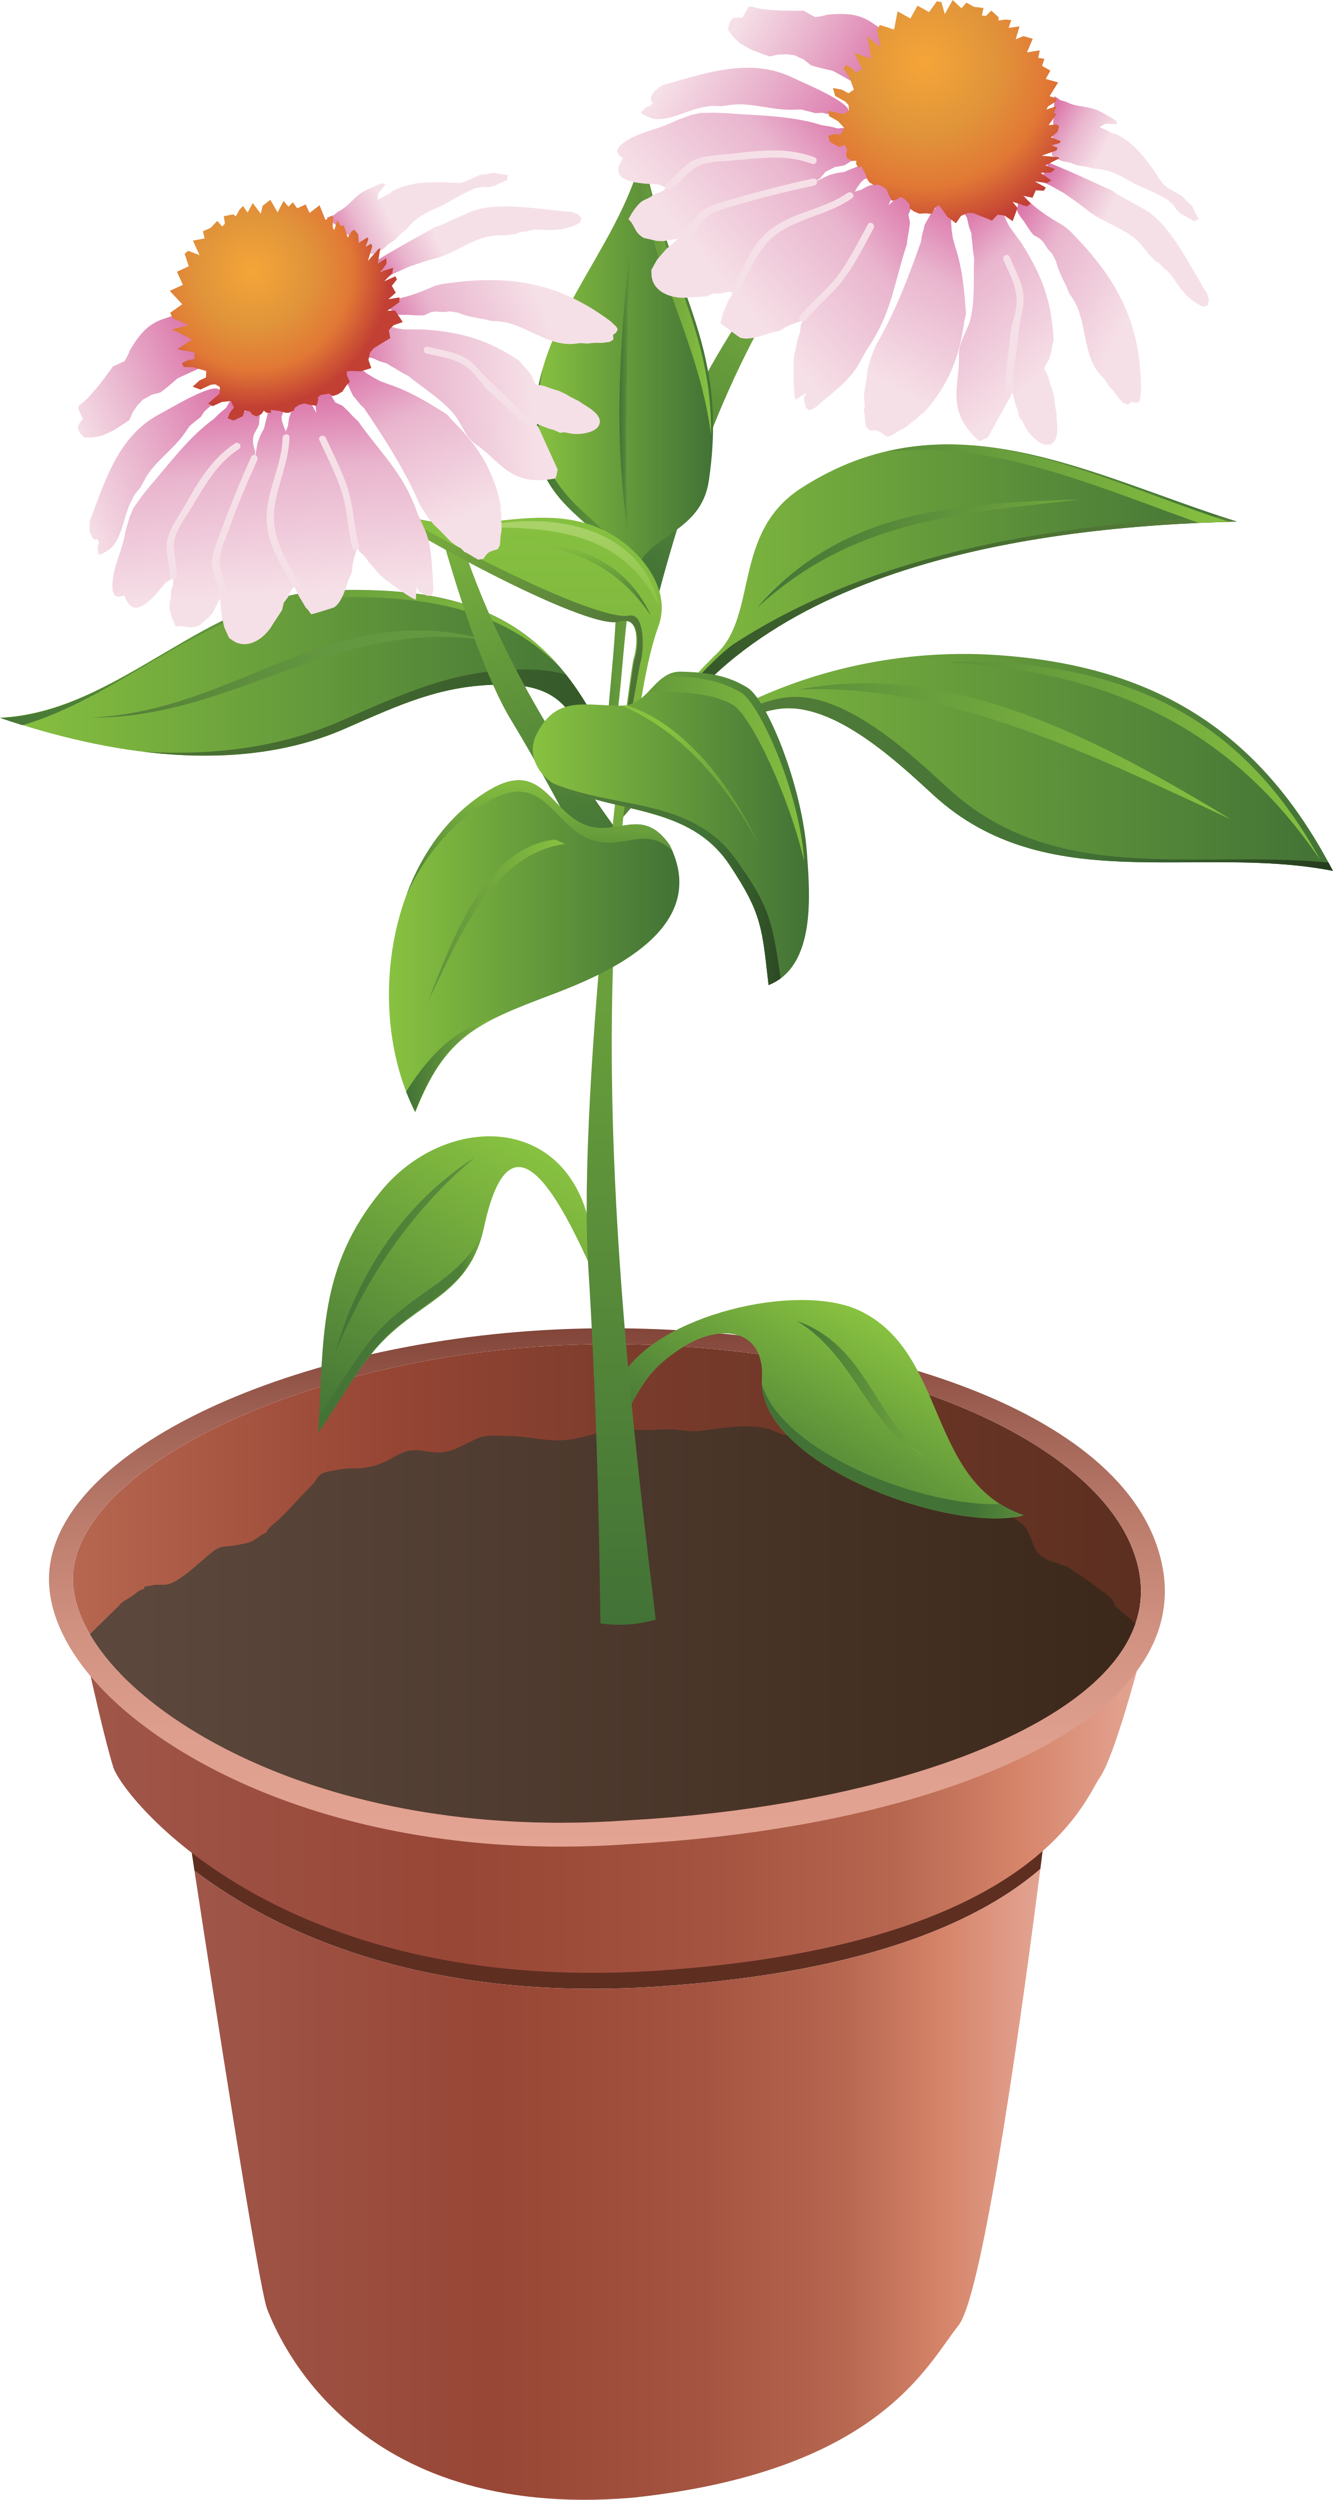 
        <svg xmlns:rdf="http://www.w3.org/1999/02/22-rdf-syntax-ns#" xmlns="http://www.w3.org/2000/svg" xmlns:cc="http://creativecommons.org/ns#" xmlns:xlink="http://www.w3.org/1999/xlink" xmlns:dc="http://purl.org/dc/elements/1.1/" x="0px" y="0px" width="267" height="500" viewBox="0 0 267 500" xml:space="preserve">
            <title>Flower pot</title>
            <desc xmlns:ian_image_library="https://ian.umces.edu/media-library/">
                <ian_image_library:title>Flower pot</ian_image_library:title>
                <ian_image_library:descr>Illustration of a flower pot, or seedlings.</ian_image_library:descr>
                <ian_image_library:scene>
                    <ian_image_library:contains>object, flower pot, potted plant, flowers, seedling, nursery, florist, garden, plants</ian_image_library:contains>
                    <ian_image_library:when>2013-05-30</ian_image_library:when>
                </ian_image_library:scene>
            </desc>
            
<path fill="#5E2E21" d="M37.598,365.471c0,0,0.501,3.313,1.325,8.704c16.411,12.458,46.012,26.248,92.49,23.184
	c43.87-2.89,65.66-13.926,76.812-23.536c0.701-5.504,1.108-8.878,1.108-8.878L37.598,365.471z"/>
<linearGradient id="ian_symbols_4b91b564c8082ff45d17c8e48a3d2f93" gradientUnits="userSpaceOnUse" x1="14.581" y1="316.716" x2="228.364" y2="316.716">
	<stop  offset="0" style="stop-color:#B76750"/>
	<stop  offset="0.285" style="stop-color:#984635"/>
	<stop  offset="0.538" style="stop-color:#793B2B"/>
	<stop  offset="1" style="stop-color:#5C2F20"/>
</linearGradient>
<path fill="url(#ian_symbols_4b91b564c8082ff45d17c8e48a3d2f93)" d="M121.948,268.847c-0.865,0-1.722,0.005-2.589,0.014c-52.412,0.573-101.301,22.334-104.623,44.756
	c-0.851,5.743,1.809,12.533,7.491,19.118c12.673,14.691,43.858,31.848,90.034,31.851c0.003,0,0.006,0,0.011,0
	c4.399,0,8.898-0.164,13.37-0.485c45.783-2.531,83.993-15.022,97.381-31.826c4.396-5.518,6.09-11.42,5.039-17.544
	C223.727,289.48,178.106,268.847,121.948,268.847z"/>
<linearGradient id="ian_symbols_979b63954586181411a5c2eb9508d275" gradientUnits="userSpaceOnUse" x1="18.032" y1="363.455" x2="228.056" y2="363.455">
	<stop  offset="0" style="stop-color:#9F5649"/>
	<stop  offset="0.355" style="stop-color:#984635"/>
	<stop  offset="0.602" style="stop-color:#A45440"/>
	<stop  offset="0.769" style="stop-color:#B76750"/>
	<stop  offset="0.887" style="stop-color:#D6856A"/>
	<stop  offset="1" style="stop-color:#E3A493"/>
</linearGradient>
<path fill="url(#ian_symbols_979b63954586181411a5c2eb9508d275)" d="M18.032,334.773c0,0,2.89,13.145,4.657,18.741c1.769,5.6,32.705,45.671,108.724,40.661
	c76.018-5.009,85.742-34.474,88.688-38.6c2.946-4.124,7.955-23.275,7.955-23.275L18.032,334.773z"/>
<linearGradient id="ian_symbols_73e0d93a5335fa14a555c87300f9d149" gradientUnits="userSpaceOnUse" x1="38.923" y1="436.912" x2="208.225" y2="436.912">
	<stop  offset="0" style="stop-color:#9F5649"/>
	<stop  offset="0.355" style="stop-color:#984635"/>
	<stop  offset="0.602" style="stop-color:#A45440"/>
	<stop  offset="0.769" style="stop-color:#B76750"/>
	<stop  offset="0.887" style="stop-color:#D6856A"/>
	<stop  offset="1" style="stop-color:#E3A493"/>
</linearGradient>
<path fill="url(#ian_symbols_73e0d93a5335fa14a555c87300f9d149)" d="M38.923,374.175c3.503,22.915,12.861,83.478,14.577,87.77c2.12,5.301,16.962,42.402,73.146,37.632
	c49.295-5.298,58.836-26.501,65.196-34.452c5.145-6.432,13.41-68.003,16.383-91.302c-11.151,9.61-32.941,20.646-76.812,23.536
	C84.935,400.423,55.333,386.633,38.923,374.175z"/>
<linearGradient id="ian_symbols_78fa7f111e1a22c4bd19a02179a909e4" gradientUnits="userSpaceOnUse" x1="17.99" y1="324.933" x2="227.258" y2="324.933">
	<stop  offset="0.048" style="stop-color:#5B473C"/>
	<stop  offset="1" style="stop-color:#3B281A"/>
</linearGradient>
<path fill="url(#ian_symbols_78fa7f111e1a22c4bd19a02179a909e4)" d="M17.99,326.867c1.14,1.953,2.556,3.92,4.237,5.868c12.673,14.691,43.858,31.848,90.034,31.851
	c0.003,0,0.006,0,0.011,0c4.399,0,8.898-0.164,13.37-0.485c45.783-2.531,83.993-15.022,97.381-31.826
	c1.938-2.434,3.351-4.941,4.234-7.51l-4.211-3.659c-0.049-1.605-2.728-2.942-3.846-3.844c-1.324-1.07-2.777-2.057-4.258-2.99
	c-0.54-0.342-0.622-0.539-1.224-0.818c-0.539-0.25-1.29-0.456-1.874-0.686c-0.805-0.316-1.581-0.457-2.36-0.867
	c-0.946-0.498-1.798-1.117-2.276-2.043c-0.884-1.712-1.052-3.567-2.579-4.965c-1.489-1.361-2.744-1.775-4.611-2.578
	c-2.818-1.209-3.498-3.914-5.561-5.82c-1.729-1.598-3.131-1.243-5.442-1.54c-2.784-0.355-4.133-0.604-5.636-3.048
	c-0.611-0.994-0.379-0.914-1.506-1.438c-0.879-0.408-1.82-1.15-2.733-1.426c-1.542-0.467-3.595,0.114-5.113,0.258
	c-1.302,0.121-3.713,0.009-4.62-0.895c-0.486-0.485-0.469-1.165-1.078-1.566c-0.587-0.385-1.591-0.25-2.282-0.214
	c-2.563,0.134-5.131,0.876-7.743,0.612c-1.964-0.199-3.293-1.129-5.096-1.561c-3.747-0.896-8.567-0.054-12.313,0.43
	c-1.656,0.214-3.13,0.202-4.771-0.071c-2.098-0.347-4.531,0.008-6.649,0.008c-2.073,0-4.231-0.179-6.299-0.008
	c-3.948,0.329-7.357,2.089-11.442,2.069c-3.513-0.017-6.687-0.883-10.21-0.883c-1.852,0-4.001-0.309-5.69,0.369
	c-2.264,0.908-4.689,2.59-7.14,2.884c-2.16,0.259-4.539-0.675-6.777-0.321c-1.509,0.237-3.063,1.316-4.423,2.003
	c-2.202,1.112-4.333,1.554-6.776,1.547c-1.306-0.003-2.347,0.079-3.597,0.366c-1.259,0.292-2.276,0.21-3.256,1.115
	c-0.463,0.426-0.533,0.76-0.866,1.18c-0.8,1.006-1.84,1.945-2.732,2.922c-1.338,1.464-2.621,2.824-4.003,4.222
	c-0.854,0.863-2.668,1.994-2.986,3.103c-0.902,0.149-1.867,1.21-2.741,1.61c-1.118,0.513-2.249,0.632-3.449,0.878
	c-1.216,0.246-2.416,0.08-3.467,0.59c-0.929,0.45-1.735,1.268-2.528,1.922c-2.028,1.674-4.146,3.75-6.55,4.947
	c-1.129,0.563-2.073,0.383-3.314,0.423c-0.808,0.026-1.525,0.354-2.3,0.345c-0.033,0.16-0.065,0.322-0.101,0.481
	c-1.033,0.181-1.707,0.986-2.542,1.531c-0.683,0.446-2.006,1.093-2.416,1.767L17.99,326.867z"/>
<linearGradient id="ian_symbols_46ddf94b46266784e17924489d3b4580" gradientUnits="userSpaceOnUse" x1="121.474" y1="265.668" x2="121.474" y2="369.356">
	<stop  offset="0.005" style="stop-color:#83463A"/>
	<stop  offset="0.179" style="stop-color:#A06254"/>
	<stop  offset="0.37" style="stop-color:#BB7C6C"/>
	<stop  offset="0.568" style="stop-color:#CF9080"/>
	<stop  offset="0.773" style="stop-color:#DD9E8E"/>
	<stop  offset="1" style="stop-color:#E3A493"/>
</linearGradient>
<path fill="url(#ian_symbols_46ddf94b46266784e17924489d3b4580)" d="M112.271,369.356c-0.003,0-0.006,0-0.011,0c-47.788-0.003-80.313-18.05-93.644-33.505
	c-6.697-7.764-9.671-15.693-8.598-22.934c3.704-24.997,53.751-46.628,109.289-47.235c0.884-0.009,1.758-0.014,2.642-0.014
	c50.95,0,105.375,16.576,110.816,48.253c1.292,7.524-0.73,14.698-6.01,21.324c-14.417,18.095-53.045,30.974-100.808,33.613
	C121.4,369.189,116.785,369.356,112.271,369.356z M121.948,268.847c-0.865,0-1.722,0.005-2.589,0.014
	c-52.412,0.573-101.301,22.334-104.623,44.756c-0.851,5.743,1.809,12.533,7.491,19.118c12.673,14.691,43.858,31.848,90.034,31.851
	c0.003,0,0.006,0,0.011,0c4.399,0,8.898-0.164,13.37-0.485c45.783-2.531,83.993-15.022,97.381-31.826
	c4.396-5.518,6.09-11.42,5.039-17.544C223.727,289.48,178.106,268.847,121.948,268.847z"/>
<g>
	<g>
			<linearGradient id="ian_symbols_56699d51bf36a5b489f20167ecc42320" gradientUnits="userSpaceOnUse" x1="260.059" y1="174.834" x2="260.059" y2="82.606" gradientTransform="matrix(0.897 0.441 -0.441 0.897 -29.374 -155.172)">
			<stop  offset="0" style="stop-color:#427236"/>
			<stop  offset="1" style="stop-color:#88C240"/>
		</linearGradient>
		<path fill="url(#ian_symbols_56699d51bf36a5b489f20167ecc42320)" d="M169.296,34.523c-1.025,0.717-25.878,32.62-31.931,48.913
			c-3.942,10.604-8.365,20.832-13.156,31.052c-0.062,0.132-0.119,0.267-0.183,0.398c0.816,0.493,1.676,0.966,2.577,1.41
			c1.813,0.891,3.618,1.575,5.341,2.075c7.174-26.951,18.02-55.379,36.068-76.455C168.126,42.374,169.463,34.405,169.296,34.523z"/>
	</g>
	<g>
			<linearGradient id="ian_symbols_b4f9c44c1ad400a4a1010bd4b1cb0edf" gradientUnits="userSpaceOnUse" x1="179.499" y1="122.486" x2="301.49" y2="122.486" gradientTransform="matrix(-1 0 0 1 427.076 0)">
			<stop  offset="0" style="stop-color:#427236"/>
			<stop  offset="1" style="stop-color:#88C240"/>
		</linearGradient>
		<path fill="url(#ian_symbols_b4f9c44c1ad400a4a1010bd4b1cb0edf)" d="M127.781,156.091c19.047-42.819,79.25-50.8,119.796-51.765
			c-29.267-9.195-57.758-25.701-87.238-6.682c-13.772,8.889-8.617,25.204-16.879,33.099
			C139.235,134.777,118.973,156.187,127.781,156.091z"/>
		<g>
			<linearGradient id="ian_symbols_da7c89efb8118694311a33d1d6165fb1" gradientUnits="userSpaceOnUse" x1="128.66" y1="128.326" x2="247.577" y2="128.326">
				<stop  offset="0" style="stop-color:#325528"/>
				<stop  offset="1" style="stop-color:#58803A"/>
			</linearGradient>
			<path fill="url(#ian_symbols_da7c89efb8118694311a33d1d6165fb1)" d="M247.577,104.327c-1.063-0.335-2.123-0.679-3.174-1.033c-30.986,1.549-68.089,6.384-97.416,25.433
				c-4.622,3.002-21.276,20.884-17.872,24.63C149.477,112.947,207.91,105.273,247.577,104.327z"/>
		</g>
		<g>
			<linearGradient id="ian_symbols_d85f003715c33ad4555d7ffe83837aeb" gradientUnits="userSpaceOnUse" x1="169.363" y1="96.741" x2="247.237" y2="96.741">
				<stop  offset="0" style="stop-color:#54863A"/>
				<stop  offset="1" style="stop-color:#88C240"/>
			</linearGradient>
			<path fill="url(#ian_symbols_d85f003715c33ad4555d7ffe83837aeb)" d="M177.002,90.429c21.019-2.628,41.786,6.633,62.852,14.136c2.074-0.087,4.11-0.154,6.1-0.201
				C222.774,96.891,200.094,84.618,177.002,90.429z"/>
		</g>
			<linearGradient id="ian_symbols_a82a59f350904b94c906f4fa51187dbd" gradientUnits="userSpaceOnUse" x1="152.733" y1="104.562" x2="223.72" y2="104.562" gradientTransform="matrix(1 -0.026 0.026 1 -5.661 10.987)">
			<stop  offset="0" style="stop-color:#427236"/>
			<stop  offset="0.93" style="stop-color:#72A73E"/>
		</linearGradient>
		<path fill="url(#ian_symbols_a82a59f350904b94c906f4fa51187dbd)" d="M151.517,121.568c17.075-19.717,40.091-20.912,64.653-21.667
			C191.319,102.826,170.762,103.992,151.517,121.568z"/>
	</g>
	<g>
			<linearGradient id="ian_symbols_0c15c863aabd14a451bca597a95f5019" gradientUnits="userSpaceOnUse" x1="270.966" y1="304.033" x2="248.809" y2="265.655" gradientTransform="matrix(-1 0 0 1 427.076 0)">
			<stop  offset="0" style="stop-color:#427236"/>
			<stop  offset="1" style="stop-color:#88C240"/>
		</linearGradient>
		<path fill="url(#ian_symbols_0c15c863aabd14a451bca597a95f5019)" d="M124.321,275.547c7.019-12.574,35.548-19.245,47.797-13.367
			c17.635,8.473,13.313,34.222,32.772,40.912c-14.298,3.765-53.397-10.228-52.395-27.333c0.589-9.928-8.132-11.187-15.86-6.271
			c-8.569,5.447-8.24,9.252-13.146,15.712C123.771,280.46,124.043,280.268,124.321,275.547z"/>
		<g>
			<linearGradient id="ian_symbols_900e815d22d83704ed49ff79721b96d7" gradientUnits="userSpaceOnUse" x1="152.18" y1="290.257" x2="204.854" y2="290.257">
				<stop  offset="0.789" style="stop-color:#427236"/>
				<stop  offset="1" style="stop-color:#598B3B"/>
			</linearGradient>
			<path fill="url(#ian_symbols_900e815d22d83704ed49ff79721b96d7)" d="M200.181,300.818c-15.111,0.688-43.617-10.15-47.692-23.971
				c0.739,16.572,38.392,29.877,52.365,26.206C203.114,302.441,201.584,301.697,200.181,300.818z"/>
		</g>
		<linearGradient id="ian_symbols_f7fc694bce2f3204d53249b88d3cd72a" gradientUnits="userSpaceOnUse" x1="158.894" y1="277.944" x2="187.03" y2="277.944">
			<stop  offset="0" style="stop-color:#427236"/>
			<stop  offset="0.93" style="stop-color:#72A73E"/>
		</linearGradient>
		<path fill="url(#ian_symbols_f7fc694bce2f3204d53249b88d3cd72a)" d="M159.511,264.226c13.754,4.784,15.32,19.083,25.837,27.436
			C173.504,285.43,171.286,271.303,159.511,264.226z"/>
	</g>
	<g>
			<linearGradient id="ian_symbols_99fd26fa3af254a4f934f366d5ff2ae0" gradientUnits="userSpaceOnUse" x1="354.511" y1="291.678" x2="318.889" y2="229.979" gradientTransform="matrix(-1 0 0 1 427.076 0)">
			<stop  offset="0" style="stop-color:#427236"/>
			<stop  offset="1" style="stop-color:#88C240"/>
		</linearGradient>
		<path fill="url(#ian_symbols_99fd26fa3af254a4f934f366d5ff2ae0)" d="M117.774,243.896c-5.429-21.505-29.085-20.739-41.466-5.705
			c-12.549,15.245-11.513,29.232-12.612,48.366c4.225-5.944,8.063-13.476,13.213-18.619c8.044-8.033,17.176-9.466,19.967-22.455
			c5.935-27.699,17.37-0.765,23.296,12.233C119.374,253.111,118.577,248.503,117.774,243.896z"/>
		<g>
			<linearGradient id="ian_symbols_3414ac7637a992244dcb5523ed3f393f" gradientUnits="userSpaceOnUse" x1="63.2" y1="266.288" x2="98.688" y2="266.288">
				<stop  offset="0" style="stop-color:#427236"/>
				<stop  offset="0.822" style="stop-color:#4F8039"/>
				<stop  offset="1" style="stop-color:#88C240"/>
			</linearGradient>
			<path fill="url(#ian_symbols_3414ac7637a992244dcb5523ed3f393f)" d="M76.906,265.039c-4.946,4.927-8.769,11.884-12.766,17.868c-0.051,1.014-0.104,2.026-0.162,3.076
				c4.187-5.887,7.99-13.324,13.099-18.427c7.704-7.659,16.42-9.246,19.489-20.963C92.384,255.509,84.228,257.754,76.906,265.039z"
				/>
		</g>
		<linearGradient id="ian_symbols_d5e790927f4d8b94a9fc9140a8e8390d" gradientUnits="userSpaceOnUse" x1="66.504" y1="250.958" x2="96.886" y2="250.958">
			<stop  offset="0" style="stop-color:#427236"/>
			<stop  offset="0.908" style="stop-color:#5E903C"/>
		</linearGradient>
		<path fill="url(#ian_symbols_d5e790927f4d8b94a9fc9140a8e8390d)" d="M95.069,231.472c-13.767,8.841-23.392,22.747-27.898,38.971
			C73.317,255.442,82.641,241.804,95.069,231.472z"/>
	</g>
	<g>
			<linearGradient id="ian_symbols_f90d9fd94c3811a4ad318ac30f58973b" gradientUnits="userSpaceOnUse" x1="160.288" y1="152.495" x2="303.3" y2="152.495" gradientTransform="matrix(-1 0 0 1 427.076 0)">
			<stop  offset="0" style="stop-color:#427236"/>
			<stop  offset="1" style="stop-color:#88C240"/>
		</linearGradient>
		<path fill="url(#ian_symbols_f90d9fd94c3811a4ad318ac30f58973b)" d="M123.776,159.177c18.928-20.051,47.836-29.953,75.438-28.175
			c31.474,2.037,52.873,14.91,67.573,43.191c-27.487-5.381-57.365,5.553-79.988-15.187c-6.93-6.346-19.666-18.493-30.57-17.261
			c-11.154,1.271-25.443,14.241-32.037,22.317C123.585,162.466,124.384,160.774,123.776,159.177z"/>
		<g>
			<linearGradient id="ian_symbols_73abb2cffe01bf741587026f81e40aa8" gradientUnits="userSpaceOnUse" x1="123.276" y1="156.79" x2="274.214" y2="156.79">
				<stop  offset="0.011" style="stop-color:#58803A"/>
				<stop  offset="0.616" style="stop-color:#427236"/>
				<stop  offset="1" style="stop-color:#203319"/>
			</linearGradient>
			<path fill="url(#ian_symbols_73abb2cffe01bf741587026f81e40aa8)" d="M189.79,157.696c-7.311-6.709-20.759-19.517-32.261-18.217
				c-11.642,1.31-26.504,14.7-33.571,23.245c0.014,0.45,0.066,0.898,0.234,1.329c6.598-8.077,20.883-21.046,32.04-22.308
				c10.907-1.232,23.646,10.905,30.567,17.251c22.623,20.74,52.501,9.815,79.988,15.196c-0.288-0.563-0.583-1.108-0.879-1.663
				C239.28,169.93,211.409,177.5,189.79,157.696z"/>
		</g>
		<g>
				<linearGradient id="ian_symbols_533b998dfee9b974e14bb66ffd729ae6" gradientUnits="userSpaceOnUse" x1="176.602" y1="145.313" x2="268.684" y2="145.313" gradientTransform="matrix(1 -0.014 0.014 0.97 -3.726 14.383)">
				<stop  offset="0" style="stop-color:#54863A"/>
				<stop  offset="1" style="stop-color:#88C240"/>
			</linearGradient>
			<path fill="url(#ian_symbols_533b998dfee9b974e14bb66ffd729ae6)" d="M198.755,132.493c-3.039-0.144-6.078-0.144-9.128-0.01c33.139,1.835,56.993,13.705,74.426,39.253
				c0.021,0,0.039,0,0.058,0.011C249.641,145.644,228.958,133.964,198.755,132.493z"/>
		</g>
		<linearGradient id="ian_symbols_7e3b6977f1f112a4ed061fb187af27ad" gradientUnits="userSpaceOnUse" x1="142.444" y1="151.2" x2="249.71" y2="149.695">
			<stop  offset="0" style="stop-color:#54863A"/>
			<stop  offset="1" style="stop-color:#88C240"/>
		</linearGradient>
		<path fill="url(#ian_symbols_7e3b6977f1f112a4ed061fb187af27ad)" d="M159.818,137.941c30.756-6.021,60.863,10.426,86.496,25.91
			C220.164,151.799,189.809,136.507,159.818,137.941z"/>
	</g>
	<g>
			<linearGradient id="ian_symbols_bf988a14217d27841d5377d06e9df218" gradientUnits="userSpaceOnUse" x1="284.361" y1="91.08" x2="319.967" y2="91.08" gradientTransform="matrix(-1 0 0 1 427.076 0)">
			<stop  offset="0" style="stop-color:#427236"/>
			<stop  offset="1" style="stop-color:#88C240"/>
		</linearGradient>
		<path fill="url(#ian_symbols_bf988a14217d27841d5377d06e9df218)" d="M128.611,30.446c5.047,26.599,17.435,37.857,13.257,65.737
			c-1.596,10.629-12.424,10.6-14.713,18.371c-2.868,9.748-2.461,30.889-5.687,37.16c-0.484-8.976,3.668-32.344,1.305-40.707
			c-1.895-6.69-13.988-9.864-15.447-22.958C104.875,65.991,123.882,50.822,128.611,30.446z"/>
		<g>
			<linearGradient id="ian_symbols_0390c1e65c3c816469a2d6c1a5694767" gradientUnits="userSpaceOnUse" x1="124.965" y1="59.171" x2="142.573" y2="59.171">
				<stop  offset="0" style="stop-color:#427236"/>
				<stop  offset="0.195" style="stop-color:#61933C"/>
				<stop  offset="1" style="stop-color:#88C240"/>
			</linearGradient>
			<path fill="url(#ian_symbols_0390c1e65c3c816469a2d6c1a5694767)" d="M128.531,31.334c-0.283,1.233-0.628,2.447-1.003,3.632c4.209,21.811,12.51,34.37,14.789,52.042
				C142.577,66.009,132.927,54.493,128.531,31.334z"/>
		</g>
		<g>
			<linearGradient id="ian_symbols_d735699b2436d41475e6bd6a45e813b1" gradientUnits="userSpaceOnUse" x1="106.965" y1="113.057" x2="141.609" y2="113.057">
				<stop  offset="0" style="stop-color:#427236"/>
				<stop  offset="1" style="stop-color:#88C240"/>
			</linearGradient>
			<path fill="url(#ian_symbols_d735699b2436d41475e6bd6a45e813b1)" d="M107.928,86.655c-0.5-4.512-0.185-8.755,0.69-12.827c-1.372,4.646-2.021,9.518-1.439,14.795
				c1.457,13.103,13.554,16.266,15.445,22.957c2.366,8.373-1.786,31.732-1.3,40.707c2.647-5.133,2.85-20.271,4.412-30.928
				c0.051-3.833-0.154-7.139-0.799-9.424C122.854,104.565,109.535,101.076,107.928,86.655z"/>
		</g>
		<linearGradient id="ian_symbols_88bdc25b12977a0459474d3dfbd0041f" gradientUnits="userSpaceOnUse" x1="123.971" y1="75.821" x2="128.584" y2="75.821">
			<stop  offset="0" style="stop-color:#427236"/>
			<stop  offset="1" style="stop-color:#88C240"/>
		</linearGradient>
		<path fill="url(#ian_symbols_88bdc25b12977a0459474d3dfbd0041f)" d="M126.472,45.833c-2.189,20.263-3.887,39.742-0.876,59.975c-0.735-14.881,0.063-29.601,0-44.463
			L126.472,45.833z"/>
	</g>
	<g>
			<linearGradient id="ian_symbols_845901a09c4444d469dddd76a2b49214" gradientUnits="userSpaceOnUse" x1="304.494" y1="137.078" x2="427.076" y2="137.078" gradientTransform="matrix(-1 0 0 1 427.076 0)">
			<stop  offset="0" style="stop-color:#427236"/>
			<stop  offset="1" style="stop-color:#88C240"/>
		</linearGradient>
		<path fill="url(#ian_symbols_845901a09c4444d469dddd76a2b49214)" d="M122.582,151.36c-12.043-29.39-30.974-33.997-56.396-33.309
			C41.421,118.73,24.108,142.375,0,143.551c21.307,7.282,47.467,11.603,68.939,2.245c11.282-4.921,19.511-8.859,31.597-8.859
			c12.215,0,15.184,5.714,19.088,19.23C120.569,154.639,121.921,153.089,122.582,151.36z"/>
		<g>
			<linearGradient id="ian_symbols_32fd4d7ad3cc8fd45d6c2830c25dad02" gradientUnits="userSpaceOnUse" x1="-5.545" y1="131.548" x2="116.487" y2="131.548">
				<stop  offset="0" style="stop-color:#427236"/>
				<stop  offset="1" style="stop-color:#88C240"/>
			</linearGradient>
			<path fill="url(#ian_symbols_32fd4d7ad3cc8fd45d6c2830c25dad02)" d="M66.216,118.108c-24.759,0.669-42.073,24.325-66.183,25.49c1.461,0.508,2.949,0.985,4.454,1.454
				c20.793-6.069,37.763-24.944,60.658-25.576c18.99-0.517,34.604,1.73,46.712,13.734C100.308,120,85.043,117.593,66.216,118.108z"
				/>
		</g>
		<g>
			<linearGradient id="ian_symbols_28503f593a57d034d90005ba1a917834" gradientUnits="userSpaceOnUse" x1="-12.842" y1="145.033" x2="130.936" y2="145.033">
				<stop  offset="0" style="stop-color:#58803A"/>
				<stop  offset="0.995" style="stop-color:#325528"/>
			</linearGradient>
			<path fill="url(#ian_symbols_28503f593a57d034d90005ba1a917834)" d="M105.076,133.898c-14.174,0-23.817,4.626-37.059,10.389c-12.224,5.333-25.754,6.872-39.297,6.079
				c13.735,1.672,27.75,0.851,40.19-4.569c11.292-4.921,19.512-8.859,31.598-8.859c12.215,0,15.183,5.714,19.091,19.23
				c0.947-1.529,2.3-3.079,2.954-4.808c-2.73-6.663-5.815-12.053-9.252-16.392C111.027,134.252,108.336,133.898,105.076,133.898z"/>
		</g>
			<linearGradient id="ian_symbols_393e97fe00941e745533c869c64c2959" gradientUnits="userSpaceOnUse" x1="-16.093" y1="131.783" x2="107.556" y2="131.783" gradientTransform="matrix(1 -0.013 0.013 1 -3.278 3.76)">
			<stop  offset="0" style="stop-color:#466830"/>
			<stop  offset="0.681" style="stop-color:#649840"/>
		</linearGradient>
		<path fill="url(#ian_symbols_393e97fe00941e745533c869c64c2959)" d="M98.76,128.364c-31.704-9.482-50.977,13.906-80.5,15.157
			C47.233,143.799,68.14,122.658,98.76,128.364z"/>
	</g>
	<g>
			<linearGradient id="ian_symbols_5d82331b222eaa54656c1c32e3e0bb10" gradientUnits="userSpaceOnUse" x1="63.328" y1="20.973" x2="63.328" y2="-71.25" gradientTransform="matrix(0.903 -0.429 0.429 0.903 55.349 180.818)">
			<stop  offset="0" style="stop-color:#427236"/>
			<stop  offset="1" style="stop-color:#88C240"/>
		</linearGradient>
		<path fill="url(#ian_symbols_5d82331b222eaa54656c1c32e3e0bb10)" d="M83.689,88.454c-0.075,1.248,9.494,40.54,18.503,55.404c5.862,9.676,11.132,19.495,16.166,29.597
			c0.065,0.131,0.135,0.26,0.198,0.392c0.895-0.335,1.799-0.714,2.707-1.146c1.823-0.867,3.481-1.858,4.942-2.896
			c-16.667-22.362-32.211-48.518-37.519-75.754C89.116,94.246,83.701,88.248,83.689,88.454z"/>
	</g>
	<g>
		<linearGradient id="ian_symbols_036678f7186d5a942181e15260209e58" gradientUnits="userSpaceOnUse" x1="102.619" y1="324.98" x2="102.619" y2="99.663">
			<stop  offset="0" style="stop-color:#427236"/>
			<stop  offset="1" style="stop-color:#88C240"/>
		</linearGradient>
		<path fill="url(#ian_symbols_036678f7186d5a942181e15260209e58)" d="M120.172,324.711c1.219,0.173,2.476,0.269,3.763,0.269c2.584,0,5.05-0.384,7.311-1.033
			c-6.981-57.313-13.318-119.417-4.479-175.731c0.474,0.927,1.826-14.298,5.001-22.901c2.827-7.646-3.729-15.492-10.324-18.953
			c-7.782-4.071-16.334-2.791-24.619-1.834c-8.508,0.984-16.631-0.899-24.029-4.865c5.132,4.816,44.381,26.435,50.932,24.525
			c4.617-1.348,3.789,5.438,3.073,7.57c-0.77,2.293-11.313,85.255-9.065,121.487c1.461,23.583,2.155,46.904,2.423,70.55
			C120.163,324.099,120.172,324.407,120.172,324.711z"/>
	</g>
	<g>
		<linearGradient id="ian_symbols_77969cb57117e674f1d518f6a041bc89" gradientUnits="userSpaceOnUse" x1="454.416" y1="326.815" x2="65.696" y2="102.387">
			<stop  offset="0.768" style="stop-color:#325528"/>
			<stop  offset="0.876" style="stop-color:#58803A"/>
			<stop  offset="1" style="stop-color:#88C240"/>
		</linearGradient>
		<path fill="url(#ian_symbols_77969cb57117e674f1d518f6a041bc89)" d="M124.435,150.815c0.977-2.075,3.513-17.567,3.705-18.141c0.792-2.351,1.06-10.207-2.252-9.548
			c-5.596,1.119-31.492-11.555-46.354-20.425c-2.241-0.775-4.435-1.739-6.561-2.876c5.132,4.808,44.381,26.436,50.933,24.525
			c4.61-1.358,3.789,5.437,3.073,7.559C126.758,132.569,125.729,139.881,124.435,150.815z"/>
	</g>
	<linearGradient id="ian_symbols_46eeeaeae459cb44d1139ce7f362729e" gradientUnits="userSpaceOnUse" x1="114.355" y1="123.126" x2="114.355" y2="108.385">
		<stop  offset="0" style="stop-color:#427236"/>
		<stop  offset="1" style="stop-color:#88C240"/>
	</linearGradient>
	<path fill="url(#ian_symbols_46eeeaeae459cb44d1139ce7f362729e)" d="M130.261,123.126c-7.26-10.868-18.136-15.063-31.812-14.442
		C112.03,107.251,124.683,110.788,130.261,123.126z"/>
	<g>
		<linearGradient id="ian_symbols_4a9d1971d5099404354d27e85896afa1" gradientUnits="userSpaceOnUse" x1="114.216" y1="121.673" x2="114.216" y2="104.225">
			<stop  offset="0" style="stop-color:#88C240"/>
			<stop  offset="0.941" style="stop-color:#A9D269"/>
		</linearGradient>
		<path fill="url(#ian_symbols_4a9d1971d5099404354d27e85896afa1)" d="M96.46,105.32h-0.144c0.092,0.048,0.162,0.086,0.22,0.143c15.016-0.01,28.473,1.262,35.579,16.21
			C128.769,106.008,111.642,101.966,96.46,105.32z"/>
	</g>
	<g>
			<linearGradient id="ian_symbols_a2cf4bbea49d03242174534b80a33904" gradientUnits="userSpaceOnUse" x1="265.162" y1="165.685" x2="320.447" y2="165.685" gradientTransform="matrix(-1 0 0 1 427.076 0)">
			<stop  offset="0" style="stop-color:#427236"/>
			<stop  offset="1" style="stop-color:#88C240"/>
		</linearGradient>
		<path fill="url(#ian_symbols_a2cf4bbea49d03242174534b80a33904)" d="M149.62,137.549c-3.795-2.352-7.604-3.059-13.313-3.212c-5.301-0.135-6.472,6.814-11.923,6.814
			c-7.446,0-13.099-2.092-17.014,5.743c-2.185,4.369,0.813,8.689,4.396,10.38c11.699,5.544,26.18,3.604,34.25,15.713
			c6.552,9.834,6.494,12.654,7.808,24.047c9.55-3.766,8.255-18.237,7.708-26.159C160.563,156.807,153.411,139.881,149.62,137.549z"
			/>
		<g>
			<linearGradient id="ian_symbols_41e101f8232f2814d18716045dbe8326" gradientUnits="userSpaceOnUse" x1="106.988" y1="147.7" x2="178.57" y2="164.429">
				<stop  offset="0.346" style="stop-color:#88C240"/>
				<stop  offset="0.86" style="stop-color:#427236"/>
			</linearGradient>
			<path fill="url(#ian_symbols_41e101f8232f2814d18716045dbe8326)" d="M125.363,141.066c-0.297,0.048-0.607,0.076-0.923,0.076c12.448,5.314,21.04,16.019,27.594,28.014
				C146.414,157.151,136.966,144.708,125.363,141.066z"/>
		</g>
		<g>
			<linearGradient id="ian_symbols_2b389242fa4b3c04999f02c0b49485aa" gradientUnits="userSpaceOnUse" x1="95.807" y1="153.787" x2="164.093" y2="153.787">
				<stop  offset="0" style="stop-color:#427236"/>
				<stop  offset="1" style="stop-color:#88C240"/>
			</linearGradient>
			<path fill="url(#ian_symbols_2b389242fa4b3c04999f02c0b49485aa)" d="M148.321,138.524c-4.081-2.389-8.188-3.107-14.348-3.26c-0.377-0.009-0.969,0.22-1.624,0.555
				c-0.908,0.735-1.716,1.644-2.563,2.514c6.538,0.143,12.535,0.105,16.909,2.667c3.607,2.104,11.243,18.255,14.272,31.311
				C160.061,158.366,151.933,140.635,148.321,138.524z"/>
		</g>
		<g>
			<linearGradient id="ian_symbols_3d8e4fc4bf1bf6c401aeaa39ca47cd7b" gradientUnits="userSpaceOnUse" x1="104.712" y1="176.859" x2="164.31" y2="176.859">
				<stop  offset="0.011" style="stop-color:#58803A"/>
				<stop  offset="0.616" style="stop-color:#427236"/>
				<stop  offset="1" style="stop-color:#203319"/>
			</linearGradient>
			<path fill="url(#ian_symbols_3d8e4fc4bf1bf6c401aeaa39ca47cd7b)" d="M147.235,171.823c-8.937-12.387-24-9.902-36.525-15.14c0.345,0.22,0.697,0.43,1.063,0.603
				c11.693,5.543,26.174,3.603,34.244,15.712c6.552,9.835,6.494,12.645,7.808,24.038c0.903-0.353,1.711-0.813,2.429-1.348
				C154.59,184.725,154.29,181.59,147.235,171.823z"/>
		</g>
	</g>
	<g>
			<linearGradient id="ian_symbols_ad15076637777ae415eee8086d473e87" gradientUnits="userSpaceOnUse" x1="291.102" y1="189.257" x2="349.232" y2="189.257" gradientTransform="matrix(-1 0 0 1 427.076 0)">
			<stop  offset="0" style="stop-color:#427236"/>
			<stop  offset="1" style="stop-color:#88C240"/>
		</linearGradient>
		<path fill="url(#ian_symbols_ad15076637777ae415eee8086d473e87)" d="M134.045,169.031c-5.318-7.655-9.991-2.026-16.075-3.766c-7.828-2.236-9.098-13.744-20.033-7.245
			c-20.209,11.995-25.224,43.947-14.819,64.438c5.955-15.121,12.249-17.835,27.259-23.494
			C121.855,194.637,142.352,185.653,134.045,169.031z"/>
		<g>
			<linearGradient id="ian_symbols_df48b1e5bef5fa8465fcf6ea08c3f702" gradientUnits="userSpaceOnUse" x1="107.95" y1="181.206" x2="107.95" y2="154.486">
				<stop  offset="0" style="stop-color:#427236"/>
				<stop  offset="1" style="stop-color:#88C240"/>
			</linearGradient>
			<path fill="url(#ian_symbols_df48b1e5bef5fa8465fcf6ea08c3f702)" d="M97.483,160.43c11.713-6.929,13.078,5.361,21.467,7.742c5.877,1.681,10.526-3.05,15.563,2.006
				c-0.166-0.382-0.339-0.783-0.539-1.176c-5.305-7.617-9.974-2.017-16.047-3.746c-7.814-2.227-9.089-13.687-20.009-7.216
				c-7.765,4.598-13.277,12.138-16.53,20.836C84.977,171.211,90.334,164.654,97.483,160.43z"/>
		</g>
		<linearGradient id="ian_symbols_90ae56ab42555a240d308e3726295eab" gradientUnits="userSpaceOnUse" x1="80.969" y1="184.066" x2="113.597" y2="184.066">
			<stop  offset="0" style="stop-color:#427236"/>
			<stop  offset="0.195" style="stop-color:#61933C"/>
			<stop  offset="1" style="stop-color:#88C240"/>
		</linearGradient>
		<path fill="url(#ian_symbols_90ae56ab42555a240d308e3726295eab)" d="M111.168,167.932c-14.154,1.396-20.834,20.558-25.449,32.267
			c5.972-12.196,12.749-29.467,27.414-31.397L111.168,167.932z"/>
		<g>
			<linearGradient id="ian_symbols_95bd73621fa569a4357da03c19e28895" gradientUnits="userSpaceOnUse" x1="81.287" y1="212.929" x2="101.568" y2="212.929">
				<stop  offset="0" style="stop-color:#427236"/>
				<stop  offset="1" style="stop-color:#88C240"/>
			</linearGradient>
			<path fill="url(#ian_symbols_95bd73621fa569a4357da03c19e28895)" d="M81.287,218.34c0.541,1.396,1.14,2.743,1.803,4.051c4.224-10.723,8.625-15.205,16.186-18.923
				C91.944,205.705,87.032,209.345,81.287,218.34z"/>
		</g>
	</g>
</g>
<g>
		<linearGradient id="ian_symbols_178b5200b1a7c394c56af1dde2b7bd1c" gradientUnits="userSpaceOnUse" x1="1302.505" y1="3135.601" x2="1504.569" y2="3135.601" gradientTransform="matrix(0.18 -0.082 -0.082 -0.18 104.738 744.953)">
		<stop  offset="0.006" style="stop-color:#DC78AB"/>
		<stop  offset="0.225" style="stop-color:#E9B5CE"/>
		<stop  offset="0.736" style="stop-color:#F6E0E7"/>
	</linearGradient>
	<path fill="url(#ian_symbols_178b5200b1a7c394c56af1dde2b7bd1c)" d="M78.465,62.178c0.303,0.316,0.55,0.542,0.606,0.575c0.695,0.403,2.599,0.113,3.436,0.286
		l1.289,0.047l1.103-0.024l1.313-0.596l1.039-0.153l1.483,0.114l1.361-0.141l1.545,0.25l1.145,0.429l1.794,0.458l2.245,0.401
		l1.604,0.383c0,0,0.857,0.029,0.961,0.035c5.415,0.203,10.057,5.096,15.548,4.522l1.358-0.145l1.163,0.108l1.366-0.145l1.744,0.001
		l1.492-0.203l0.729-0.491l-0.097-0.913l0.6-0.428l0.348-0.632l-0.24-0.527c0,0-1.123-1.074-1.129-1.077
		c-9.973-7.503-19.574-9.34-31.766-7.768l-1.952,0.251c0,0-1.276,0.271-1.685,0.45c-2.843,1.25-6.429,2.675-9.521,2.758
		c-0.789,0.014,0.346,1.374,1.121,2.173H78.465z"/>
		<linearGradient id="ian_symbols_807a85314310674435bd2f01b25be42f" gradientUnits="userSpaceOnUse" x1="1310.862" y1="3219.669" x2="1517.716" y2="3219.669" gradientTransform="matrix(0.18 -0.082 -0.082 -0.18 104.738 744.953)">
		<stop  offset="0.006" style="stop-color:#DC78AB"/>
		<stop  offset="0.163" style="stop-color:#E9B5CE"/>
		<stop  offset="0.343" style="stop-color:#F6E0E7"/>
	</linearGradient>
	<path fill="url(#ian_symbols_807a85314310674435bd2f01b25be42f)" d="M75.218,52.233l2.006,3.369l1.783-0.965l2.761-1.255l1.373-0.47l1.373-0.464l1.114-0.349
		c0,0,1.597-0.449,1.806-0.504C91.5,50.45,95.11,47.25,99.387,47.11l1.876-0.058l1.953-0.247l0.786-0.357l1.362-0.148l0.978-0.287
		l1.233-0.083l1.938,0.073l1.423-0.013l1.815-0.193l1.958-0.572l1.315-0.598l0.36-0.957l-0.679-0.806l-1.339-0.5l-1.289-0.043
		l-1.355-0.182c-5.526-0.512-12.994-1.867-18.051,0.432l-5.392,2.451l-1.375,0.467c0,0-1.118,0.667-1.122,0.668
		C82.22,48.121,78.659,50.073,75.218,52.233z"/>
		<linearGradient id="ian_symbols_3e0704a52fd3e9c4015d2d641259e706" gradientUnits="userSpaceOnUse" x1="1283.913" y1="3279.785" x2="1468.175" y2="3279.785" gradientTransform="matrix(0.18 -0.082 -0.082 -0.18 104.738 744.953)">
		<stop  offset="0.006" style="stop-color:#DC78AB"/>
		<stop  offset="0.163" style="stop-color:#E9B5CE"/>
		<stop  offset="0.343" style="stop-color:#F6E0E7"/>
	</linearGradient>
	<path fill="url(#ian_symbols_3e0704a52fd3e9c4015d2d641259e706)" d="M74.426,50.849l1.241-0.409l0.997-0.608l0.997-0.934l1.461-0.982l1.074-1.12
		c0,0,1.266-1.053,1.273-1.059c1.536-1.899,3.101-2.836,5.241-3.81l1.318-0.599c1.737-0.79,3.876-2.235,5.868-3.141l1.184-0.54
		l1.624-0.264l0.835,0.096l1.307-0.275l2.626-1.193l0.169-1.027l-1.158-0.113l-1.73-0.32l-1.308,0.276l-1.358,0.145l-2.635,1.197
		l-1.241,0.4l-1.744,0.004l-1.481-0.121c0,0-1.742,0.002-1.747,0.004c-3.099-0.002-5.495,0.276-8.463,1.625l-0.93,0.74l-1.18,0.537
		l-1.127,0.67l0.18-1.354l0.604-0.752l0.818-1.003l-0.445-0.279l-0.848,0.232l-1.444,0.656l-1.187,0.539
		c-2.112,0.961-3.466,3.318-5.522,4.254l-0.932,0.741l-1.375,0.464l9.032,7.324L74.426,50.849z"/>
		<linearGradient id="ian_symbols_c0764a4acb726ae4052cc4bfa68765a1" gradientUnits="userSpaceOnUse" x1="1238.633" y1="3109.763" x2="1460.099" y2="3029.162" gradientTransform="matrix(0.18 -0.082 -0.082 -0.18 104.738 744.953)">
		<stop  offset="0.006" style="stop-color:#DC78AB"/>
		<stop  offset="0.225" style="stop-color:#E9B5CE"/>
		<stop  offset="0.736" style="stop-color:#F6E0E7"/>
	</linearGradient>
	<path fill="url(#ian_symbols_c0764a4acb726ae4052cc4bfa68765a1)" d="M72.179,71.383l0.964,0.031l1.351,0.183l1.59,0.705l1.281,0.369l0.888,0.553l0.629,0.345
		l0.891,0.551l1.067,0.62l0.829,0.42c3.042,2.457,6.55,4.596,9.123,7.583c1.442,1.69,2.35,4.568,4.144,5.898l1.197,0.889
		l1.259,1.012l1.373,1.28c0,0,1.261,1.102,1.315,1.15c3.335,2.908,6.295,3.451,10.042,2.892l1.036-0.16l0.218-0.571l0.24-1.218
		l-3.886-8.545l-0.682-0.802l1.592,0.703l1.337,0.5l0.897,0.231l1.204,0.562l0.91-0.097c0,0,1.194,0.235,1.221,0.241
		c1.524,0.297,5.269-0.019,5.781-1.935c0.554-2.059-2.738-3.494-4.123-4.536l-1.652-0.833l-1.071-0.622l-1.205-0.563l-1.665-0.514
		l-1.34-0.503l-1.734-0.319l-0.836-1.84l-0.8-1.066l-0.871-0.872l-0.739-0.936l-1.577-1.026c0,0-1.394-0.79-1.667-0.942
		c-5.118-2.897-10.313-3.94-16.114-4.304l-1.739-0.004l-2.075-0.012l-1.539-0.249l-1.475-0.44l-1.275-0.374l-4.318,6.56
		L72.179,71.383z"/>
		<linearGradient id="ian_symbols_333319d57c99d044a5be72a48ed4325b" gradientUnits="userSpaceOnUse" x1="1279.99" y1="2923.244" x2="1279.99" y2="3160.716" gradientTransform="matrix(0.18 -0.082 -0.082 -0.18 104.738 744.953)">
		<stop  offset="0.219" style="stop-color:#F6E0E7"/>
		<stop  offset="0.714" style="stop-color:#E9B5CE"/>
		<stop  offset="1" style="stop-color:#DC78AB"/>
	</linearGradient>
	<path fill="url(#ian_symbols_333319d57c99d044a5be72a48ed4325b)" d="M69.249,75.411l0.401,1.566l0.955,2.104l0.677,0.802l0.742,0.938l0.873,0.863l0.484,0.729
		c3.714,5.523,7.221,10.983,9.977,17.047l0.718,1.581l0.549,0.858l0.61,0.992l0.8,1.062l0.744,0.938l1.121,1.072l1.182,1.209
		l1.188,1.206l0.938,0.679l1.077,0.623l0.62,0.672l0.827,0.417l0.884,0.547l1.078,0.622l1.042-0.155l0.477-0.69l0.535-0.565
		l0.788-0.358l1.114-0.343l0.418-0.829l0.132-1.804l0.168-1.031l0.034-0.964l-0.082-1.232l0.031-0.967l-0.149-1.041l-0.028-1.099
		c-1.332-6.31-4.098-11.112-8.529-15.637l-1.186-1.209l-0.992-1.133c0,0-1.247-0.776-1.327-0.822
		c-3.367-2.094-6.695-4.022-10.478-5.239l-1.525-0.573l-1.459-0.766l-1.326-0.826l-1.003-0.813l-0.492-0.729l-0.814-0.743
		l-3.393,0.911l1.599,2.127V75.411z"/>
		<linearGradient id="ian_symbols_b98567621a73e084f558297257d4b452" gradientUnits="userSpaceOnUse" x1="933.491" y1="3140.627" x2="1117.812" y2="3140.627" gradientTransform="matrix(0.18 -0.082 -0.082 -0.18 104.738 744.953)">
		<stop  offset="0" style="stop-color:#F6E0E7"/>
		<stop  offset="0.449" style="stop-color:#E9B5CE"/>
		<stop  offset="1" style="stop-color:#DC78AB"/>
	</linearGradient>
	<path fill="url(#ian_symbols_b98567621a73e084f558297257d4b452)" d="M43.693,77.828c-1.434-0.933-8.552,3.233-10.431,4.268c0,0-1.61,0.889-1.652,0.908
		c-7.721,4.232-10.431,12.677-13.297,20.321l-0.357,0.958l-0.047,1.291l0.095,0.912l0.477,1.049l0.503,0.406l0.585-0.105
		l0.228,0.849l-0.29,0.764l0.207,1.495l0.717-0.17c0,0,0.939-0.556,1.104-0.654c2.815-1.686,3.214-6.858,4.57-9.542
		c0.006-0.002,0.84-1.649,0.84-1.649l1.219-1.508c0,0,0.764-1.454,0.767-1.459c1.825-3.478,5.601-5.893,7.899-9.144l1.157-1.638
		l1.271-1.049l0.933-0.744l0.75-1.134l1.134-0.993l1.13-0.666l0.933-0.744l1.132-0.996c0.004,0.002-1.575-1.024-1.575-1.024
		L43.693,77.828z"/>
		<linearGradient id="ian_symbols_1db1a165792614d4ad6cea0b038bdfc6" gradientUnits="userSpaceOnUse" x1="1061.419" y1="2933.329" x2="1147.334" y2="3169.398" gradientTransform="matrix(0.18 -0.082 -0.082 -0.18 104.738 744.953)">
		<stop  offset="0.219" style="stop-color:#F6E0E7"/>
		<stop  offset="0.714" style="stop-color:#E9B5CE"/>
		<stop  offset="1" style="stop-color:#DC78AB"/>
	</linearGradient>
	<path fill="url(#ian_symbols_1db1a165792614d4ad6cea0b038bdfc6)" d="M46.136,80.047l2.089,1.113l-1.315,2.345l2.77-1.581l2.362-0.752l0.082,1.235l-0.169,1.026
		l-0.118,1.484c0,0-0.421,0.969-0.843,1.649s-0.348,1.561-0.333,2.053c0.016,0.492,0.398,1.567,0.398,1.567l-0.134,1.804
		l0.647-3.466l0.573-1.527l0.694-1.27l0.384-1.604l0.298-1.085l0.095-0.835l-0.219-1.174l3.831-0.312l-0.227,0.898l-0.362,0.954
		l-0.287,0.766l0.095,0.906l0.409,1.249l0.358,0.788l0.43-1.146l0.18-1.354l0.441-1.466l0.297-1.092l-0.297-0.656l-0.165-0.72
		l3.142-1.106l2.056,3.825L62.87,78.47l2.615-0.872l0.3,0.658l0.429,0.596l0.3,0.657l0.608,0.992l1.402,0.636l1.126,1.075
		l0.929,1.001c0,0,1.124,1.075,1.125,1.079c3.421,4.926,7.879,9.309,10.376,14.799l0.895,1.968l0.647,1.776l0.776,1.709l0.578,1.271
		c1.456,3.202,1.466,7.382,1.695,10.705l0.082,1.229l-0.239,1.222l-0.849,0.224l-0.958-0.359l-0.88-0.547l-0.418-0.921l-0.125,1.48
		c0,0-0.033,0.957-0.033,0.971c-0.023,0.671-6.483-4.033-7.313-4.926l-0.747-0.93l-1.241-1.345l-0.922-1.321l-1.061-0.95
		l-0.418-0.921l-0.585,1.86l-0.387,1.6l-0.121,1.483l-0.773,1.785c-0.484,1.603-1.309,4.294-2.746,5.3
		c-0.113,0.076-4.606,1.508-4.68,1.399l-0.491-0.729l-0.62-0.667l-0.73-1.252l-0.61-0.993l-0.897-1.973l-0.605,0.752l-0.632,1.4
		l-0.888,1.195l-0.311,1.412l-1.031,1.578c0,0-0.747,1.131-0.75,1.131c-1.739,3.188-5.32,5.357-8.14,3.385l-0.694-0.48l-0.957-2.102
		l-0.334-1.435l-0.273-1.299l-0.085-1.234l-0.191-1.821l-0.838,1.653l-0.486,1.016l-0.811,1.005l-0.806,0.677
		c0,0-1.135,0.993-1.143,0.997c-2.078,0.945-2.783-0.085-4.776,0.246c-0.568-1.172-1.46-3.313-1.194-4.669l0.237-1.218l0.047-1.292
		l0.36-0.958l0.098-0.833l-0.109-0.588l-0.79,0.359c0,0-0.727,0.488-0.735,0.498c-1.97,2.432-5.905,7.575-7.87,3.254l-0.357-0.787
		l-0.981,0.289l-0.887-0.215l-0.419-0.924c-0.41-3.922,1.637-7.306,2.345-10.899l0.239-1.216l0.442-1.474l0.365-1.279l0.78-1.778
		l1.641-2.336l1.629-2.005c3.913-4.543,7.882-9.902,12.774-13.427l1.205-1.183l1.269-1.05l0.899-1.522L46.136,80.047z"/>
		<linearGradient id="ian_symbols_188bc891c99f080495e167d77db9ac65" gradientUnits="userSpaceOnUse" x1="967.026" y1="3236.635" x2="1116.36" y2="3236.635" gradientTransform="matrix(0.18 -0.082 -0.082 -0.18 104.738 744.953)">
		<stop  offset="0" style="stop-color:#F6E0E7"/>
		<stop  offset="0.449" style="stop-color:#E9B5CE"/>
		<stop  offset="1" style="stop-color:#DC78AB"/>
	</linearGradient>
	<path fill="url(#ian_symbols_188bc891c99f080495e167d77db9ac65)" d="M37.476,62.409l-3.396,0.912c0,0-1.355,0.456-1.375,0.464c-3.336,1.127-4.87,3.282-6.695,6.212
		l-0.286,0.767l-0.417,0.828l-0.343,0.632L22.594,73.3c-1.286,1.854-4.523,6.24-6.421,7.517c0,0-0.727,0.49-0.486,1.021l0.596,1.313
		l0.298,0.655l-0.61,0.754l-0.419,0.826l0.35,1.113l0.93,1l1.751,0.004l1.887-0.384l2.235-1.017l1.722-1.099l1.453-0.979
		l0.708-1.595l0.955-1.383l1.071-1.126l1.781-0.968l1.7-0.457l1.065-0.8l1.262-1.053l1.14-0.99l5.915-2.688L37.476,62.409
		L37.476,62.409z"/>
		<radialGradient id="ian_symbols_a401764373133834d51d3152c8f91533" cx="-8095.895" cy="8880.527" r="19.935" gradientTransform="matrix(1.248 -0.567 -0.567 -1.248 15189.589 6546.718)" gradientUnits="userSpaceOnUse">
		<stop  offset="0" style="stop-color:#F5A538"/>
		<stop  offset="0.404" style="stop-color:#E1953A"/>
		<stop  offset="0.724" style="stop-color:#E17835"/>
		<stop  offset="1" style="stop-color:#C23F34"/>
	</radialGradient>
	<polygon fill="url(#ian_symbols_a401764373133834d51d3152c8f91533)" points="48.995,82.123 48.562,83.271 46.721,84.107 45.575,83.677 46.004,82.53 46.816,81.523 
		46.221,80.213 44.403,80.401 42.558,81.24 41.676,80.687 43.949,78.704 43.994,77.417 43.112,76.862 42.202,76.959 41.148,77.438 
		40.1,77.916 38.567,77.345 39.907,76.098 41.221,75.5 41.272,74.212 38.713,73.47 36.772,73.394 36.413,72.608 37.731,72.01 
		38.904,71.796 38.951,70.502 35.488,69.861 38.401,67.9 35.484,66.37 34.335,65.939 37.733,65.031 34.548,63.62 34.068,62.567 
		36.464,60.85 33.98,58.17 36.607,56.977 35.412,54.346 37.781,53.269 36.968,50.78 37.639,50.159 39.932,51.021 38.618,48.127 
		40.952,47.694 40.622,46.26 42.198,45.544 43.479,44.172 44.471,45.306 45.007,44.741 44.807,43.248 46.696,42.869 47.2,43.271 
		47.895,42.006 48.631,41.195 49.551,42.519 50.594,40.618 52.193,42.744 52.577,41.143 54.105,39.974 55.562,42.482 56.75,40.199 
		57.745,41.335 58.616,40.465 59.475,41.661 61.183,40.884 61.959,42.591 63.958,41.047 65.143,44.003 66.335,43.143 66.705,43.607 
		66.579,45.412 66.877,46.068 67.531,44.024 68.259,45.28 68.786,45.042 69.604,47.525 70.424,46.2 70.952,45.96 71.688,46.893 
		71.823,48.575 73.549,47.48 73.727,47.873 73.148,49.403 74.275,48.734 74.513,49.259 73.629,52.201 75.721,49.823 76.111,49.645 
		75.614,52.728 77.33,51.628 77.359,52.728 76.199,54.365 78.686,53.547 78.521,54.585 76.906,56.268 79.142,55.25 79.44,55.904 
		78.425,57.161 79.217,58.549 77.738,59.85 79.951,59.481 79.917,60.445 77.529,62.172 79.08,62.098 80.611,64.417 78.817,65.033 
		78.372,65.435 77.836,66.037 78.102,67.625 76.134,68.833 74.75,69.699 74.047,70.572 73.746,71.982 74.323,73.626 72.232,74.256 
		70.291,74.189 69.382,74.276 69.479,75.188 70.018,76.371 69.28,77.186 68.526,78.323 67.531,78.93 66.551,79.22 65.857,78.741 
		64.238,78.999 63.638,79.433 63.685,79.886 63.599,80.402 63.317,81.166 61.771,80.915 60.875,80.689 59.896,80.973 59.034,81.526 
		58.815,82.1 57.765,82.577 57.122,82.554 55.841,82.183 54.167,81.988 54.277,82.575 53.307,82.54 52.812,82.136 52.329,82.825 
		51.277,83.303 50.448,82.884 50.021,82.293 	"/>
	<path fill="#F6E0E7" d="M47.064,88.67c-4.714,3.104-7.311,7.585-10.033,12.384c-1.273,2.25-2.758,4.14-3.477,6.664
		c-0.665,2.348,0.419,5.086,0.446,7.468c0.011,0.883,1.373,0.777,1.365-0.097c-0.023-1.687-0.311-3.317-0.528-4.985
		c-0.38-2.872,1.335-5.157,2.772-7.429c3.065-4.844,5.269-9.617,10.23-12.875c0.736-0.485-0.038-1.606-0.773-1.126L47.064,88.67z"/>
	<path fill="#F6E0E7" d="M45.392,118.989c-0.219-1.499-0.59-2.842-1.053-4.294c-1.001-3.161,0.286-5.588,1.325-8.444
		c1.766-4.864,3.718-9.55,5.847-14.27c0.359-0.803-0.875-1.388-1.236-0.583c-2.283,5.063-4.334,10.104-6.227,15.321
		c-0.64,1.758-1.334,3.47-1.603,5.332c-0.309,2.157,1.283,4.98,1.584,7.038C44.157,119.958,45.521,119.864,45.392,118.989
		L45.392,118.989z"/>
	<path fill="#F6E0E7" d="M59.779,116.704c-2.561-5.12-5.696-9.253-4.822-15.304c0.68-4.752,2.845-9.042,2.98-13.913
		c0.022-0.881-1.338-0.772-1.365,0.099c-0.143,5.299-2.904,10.025-3.188,15.256c-0.306,5.68,2.658,9.421,5.107,14.309
		c0.388,0.777,1.683,0.338,1.292-0.444L59.779,116.704z"/>
	<path fill="#F6E0E7" d="M71.836,109.109c-0.881-3.149-0.994-6.394-1.741-9.558c-0.996-4.201-3.1-8.061-4.878-11.974
		c-0.362-0.793-1.658-0.353-1.293,0.447c1.584,3.488,3.422,6.948,4.558,10.614c1.09,3.529,1.065,7.343,2.063,10.92
		c0.237,0.848,1.526,0.396,1.295-0.449H71.836z"/>
	<path fill="#F6E0E7" d="M107.115,84.264c-2.121-1.04-3.324-2.51-4.945-4.144c-2.223-2.243-4.527-4.009-6.575-6.473
		c-2.624-3.154-6.265-3.381-9.991-4.275c-0.855-0.206-1.103,1.138-0.25,1.341c2.979,0.714,5.799,0.918,8.308,2.898
		c1.719,1.356,2.822,3.458,4.521,4.889c2.818,2.376,4.997,5.355,8.353,6.997C107.322,85.885,107.907,84.65,107.115,84.264
		L107.115,84.264z"/>
</g>
<g>
		<linearGradient id="ian_symbols_67ab600b501a1444d5b9ece1098bf659" gradientUnits="userSpaceOnUse" x1="2093.467" y1="2344.334" x2="2299.102" y2="2344.334" gradientTransform="matrix(0.173 0.097 0.097 -0.173 -391.081 254.191)">
		<stop  offset="0.006" style="stop-color:#DC78AB"/>
		<stop  offset="0.225" style="stop-color:#E9B5CE"/>
		<stop  offset="0.736" style="stop-color:#F6E0E7"/>
	</linearGradient>
	<path fill="url(#ian_symbols_67ab600b501a1444d5b9ece1098bf659)" d="M203.671,41.194c-0.076,0.438-0.113,0.777-0.104,0.842c0.087,0.812,1.474,2.199,1.839,2.989
		l0.74,1.084l0.685,0.889l1.281,0.716l0.752,0.759l0.805,1.284l0.938,1.03l0.729,1.417l0.338,1.198l0.707,1.745l1.026,2.083
		l0.655,1.547c0,0,0.494,0.719,0.552,0.807c3.104,4.56,1.897,11.317,5.683,15.471l0.938,1.027l0.613,1.019l0.944,1.032l1.051,1.429
		l1.067,1.101l0.843,0.301l0.688-0.631l0.714,0.233l0.729-0.096l0.285-0.516c0,0,0.204-1.569,0.199-1.576
		c0.131-12.702-4.163-21.678-12.813-30.72l-1.384-1.447c0,0-0.992-0.882-1.385-1.109c-2.743-1.574-6.075-3.651-8.01-6.135
		c-0.486-0.639-0.917,1.113-1.103,2.23L203.671,41.194z"/>
		<linearGradient id="ian_symbols_2fd0dcc18d3bffe4218cff2e78fda5a5" gradientUnits="userSpaceOnUse" x1="2101.97" y1="2429.886" x2="2312.485" y2="2429.886" gradientTransform="matrix(0.173 0.097 0.097 -0.173 -391.081 254.191)">
		<stop  offset="0.006" style="stop-color:#DC78AB"/>
		<stop  offset="0.163" style="stop-color:#E9B5CE"/>
		<stop  offset="0.343" style="stop-color:#F6E0E7"/>
	</linearGradient>
	<path fill="url(#ian_symbols_2fd0dcc18d3bffe4218cff2e78fda5a5)" d="M209.858,32.527l-1.549,3.678l1.868,0.878l2.696,1.504l1.212,0.842l1.21,0.845l0.958,0.701
		c0,0,1.333,1.037,1.505,1.175c3.392,2.642,8.194,3.668,10.891,7.088l1.182,1.502l1.381,1.451l0.767,0.429l0.945,1.027l0.825,0.628
		l0.812,0.96l1.112,1.632l0.868,1.157l1.255,1.372l1.648,1.259l1.284,0.717l1.002-0.283l0.252-1.043l-0.397-1.399l-0.744-1.083
		l-0.669-1.221c-2.917-4.837-6.315-11.774-11.253-14.53l-5.264-2.937l-1.213-0.846c0,0-1.222-0.513-1.226-0.517
		C217.456,35.782,213.707,34.043,209.858,32.527z"/>
		<linearGradient id="ian_symbols_447326e548cb56d4415f71599ded1c50" gradientUnits="userSpaceOnUse" x1="2074.556" y1="2491.086" x2="2262.087" y2="2491.086" gradientTransform="matrix(0.173 0.097 0.097 -0.173 -391.081 254.191)">
		<stop  offset="0.006" style="stop-color:#DC78AB"/>
		<stop  offset="0.163" style="stop-color:#E9B5CE"/>
		<stop  offset="0.343" style="stop-color:#F6E0E7"/>
	</linearGradient>
	<path fill="url(#ian_symbols_447326e548cb56d4415f71599ded1c50)" d="M210.517,31.043l1.082,0.768l1.1,0.45l1.368,0.254l1.688,0.603l1.567,0.205
		c0,0,1.626,0.401,1.637,0.403c2.482,0.114,4.197,0.83,6.284,1.996l1.287,0.718c1.697,0.946,4.173,1.826,6.117,2.912l1.16,0.645
		L235,41.169l0.428,0.742l1.014,0.903l2.563,1.432l0.944-0.481l-0.608-1.019l-0.781-1.61l-1.016-0.904l-0.941-1.026l-2.569-1.437
		l-1.079-0.775l-1.055-1.426l-0.797-1.288c0,0-1.053-1.425-1.059-1.428c-1.868-2.542-3.544-4.338-6.441-5.955l-1.166-0.316
		l-1.155-0.642l-1.228-0.519l1.218-0.67l0.981,0.042l1.316,0.065l-0.041-0.535l-0.702-0.555l-1.41-0.787l-1.157-0.646
		c-2.063-1.151-4.813-0.836-6.821-1.957l-1.17-0.316l-1.211-0.846l-0.548,11.823L210.517,31.043z"/>
		<linearGradient id="ian_symbols_9ec9da53fa0c4da4392f1feabe4528c9" gradientUnits="userSpaceOnUse" x1="2028.462" y1="2318.044" x2="2253.839" y2="2236.02" gradientTransform="matrix(0.173 0.097 0.097 -0.173 -391.081 254.191)">
		<stop  offset="0.006" style="stop-color:#DC78AB"/>
		<stop  offset="0.225" style="stop-color:#E9B5CE"/>
		<stop  offset="0.736" style="stop-color:#F6E0E7"/>
	</linearGradient>
	<path fill="url(#ian_symbols_9ec9da53fa0c4da4392f1feabe4528c9)" d="M192.334,41.601l0.556,0.809l0.665,1.217l0.385,1.729l0.471,1.272l0.082,1.062l0.097,0.723
		l0.087,1.064l0.135,1.248l0.157,0.933c-0.178,3.976,0.189,8.144-0.705,12.053c-0.515,2.202-2.325,4.683-2.331,6.956l-0.005,1.518
		l-0.069,1.642l-0.221,1.898c0,0-0.142,1.699-0.147,1.773c-0.368,4.489,0.974,7.242,3.694,9.974l0.756,0.752l0.601-0.166
		l1.144-0.538l4.655-8.343l0.247-1.043l0.384,1.728l0.397,1.398l0.354,0.875l0.266,1.325l0.628,0.687c0,0,0.529,1.122,0.54,1.147
		c0.679,1.428,3.195,4.306,5.076,3.568c2.022-0.788,1.211-4.353,1.227-6.117l-0.314-1.857l-0.137-1.252l-0.266-1.33l-0.586-1.674
		l-0.395-1.402l-0.787-1.613l1.003-1.796l0.392-1.3l0.187-1.24l0.321-1.171l-0.111-1.912c0,0-0.193-1.619-0.233-1.935
		c-0.716-5.943-3-10.83-6.204-15.802l-1.046-1.429l-1.242-1.707l-0.726-1.411l-0.529-1.475l-0.463-1.271l-7.983,0.423
		L192.334,41.601z"/>
		<linearGradient id="ian_symbols_5deb990785f0fcc4e1f2412705f5b6e9" gradientUnits="userSpaceOnUse" x1="2070.534" y1="2128.234" x2="2070.534" y2="2369.923" gradientTransform="matrix(0.173 0.097 0.097 -0.173 -391.081 254.191)">
		<stop  offset="0.219" style="stop-color:#F6E0E7"/>
		<stop  offset="0.714" style="stop-color:#E9B5CE"/>
		<stop  offset="1" style="stop-color:#DC78AB"/>
	</linearGradient>
	<path fill="url(#ian_symbols_5deb990785f0fcc4e1f2412705f5b6e9)" d="M187.264,41.631l-1.042,1.272l-1.149,2.054l-0.247,1.039l-0.319,1.174l-0.182,1.238l-0.305,0.836
		c-2.282,6.38-4.64,12.549-7.944,18.469l-0.861,1.543l-0.372,0.967l-0.443,1.101l-0.389,1.296l-0.318,1.173l-0.202,1.567l-0.279,1.7
		l-0.269,1.7l0.013,1.179l0.137,1.258l-0.176,0.915l0.158,0.929l0.086,1.055l0.141,1.259l0.757,0.759l0.851-0.026l0.789,0.099
		l0.768,0.429l0.956,0.706l0.929-0.159l1.558-0.981l0.947-0.484l0.813-0.554l0.958-0.813l0.813-0.558l0.759-0.75l0.887-0.687
		c4.364-4.901,6.63-10.066,7.664-16.429l0.274-1.703l0.329-1.497c0,0-0.118-1.489-0.13-1.584c-0.317-4.024-0.744-7.914-2.033-11.748
		l-0.45-1.596l-0.255-1.659l-0.122-1.584l0.061-1.314l0.298-0.843l0.118-1.116l-2.794-2.23l-0.777,2.596L187.264,41.631z"/>
		<linearGradient id="ian_symbols_d8b450cca477b07451c1b315f2061412" gradientUnits="userSpaceOnUse" x1="1717.896" y1="2349.499" x2="1905.485" y2="2349.499" gradientTransform="matrix(0.173 0.097 0.097 -0.173 -391.081 254.191)">
		<stop  offset="0" style="stop-color:#F6E0E7"/>
		<stop  offset="0.449" style="stop-color:#E9B5CE"/>
		<stop  offset="1" style="stop-color:#DC78AB"/>
	</linearGradient>
	<path fill="url(#ian_symbols_d8b450cca477b07451c1b315f2061412)" d="M169.853,22.149c-0.103-1.738-7.813-5.055-9.795-5.969c0,0-1.702-0.784-1.742-0.807
		c-8.131-3.772-16.686-0.893-24.68,1.374l-1,0.286l-1.086,0.741l-0.689,0.628l-0.573,1.023l-0.027,0.658l0.439,0.416l-0.557,0.7
		l-0.803,0.222l-1.101,1.072l0.574,0.486c0,0,1.021,0.434,1.199,0.509c3.082,1.29,7.563-1.507,10.578-2.016
		c0.008,0.004,1.86-0.308,1.86-0.308l1.972,0.088c0,0,1.652-0.252,1.659-0.252c3.951-0.605,8.21,1.031,12.261,0.952l2.042-0.042
		l1.628,0.408l1.171,0.316l1.382-0.07l1.498,0.329l1.229,0.525l1.173,0.315l1.498,0.327c0.002,0.004-0.11-1.908-0.11-1.908V22.149z"
		/>
		<linearGradient id="ian_symbols_7ff09165affc35b4650319dfe5fe3e31" gradientUnits="userSpaceOnUse" x1="1848.079" y1="2138.523" x2="1935.513" y2="2378.766" gradientTransform="matrix(0.173 0.097 0.097 -0.173 -391.081 254.191)">
		<stop  offset="0.219" style="stop-color:#F6E0E7"/>
		<stop  offset="0.714" style="stop-color:#E9B5CE"/>
		<stop  offset="1" style="stop-color:#DC78AB"/>
	</linearGradient>
	<path fill="url(#ian_symbols_7ff09165affc35b4650319dfe5fe3e31)" d="M169.508,25.491l0.35,2.382l-2.714,0.339l2.967,1.315l2.042,1.48l-0.961,0.814l-0.942,0.48
		l-1.287,0.799l-1.86,0.305l-1.886,0.968l-1.043,1.271l-1.56,0.98l3.231-1.563l1.598-0.452l1.46-0.198l1.545-0.654l1.07-0.41
		l0.742-0.426l0.829-0.889l2.568,2.951l-0.874,0.357l-0.998,0.279l-0.802,0.228l-0.687,0.625l-0.777,1.09l-0.428,0.769l1.199-0.338
		l1.219-0.671l1.468-0.524l1.074-0.416l0.359-0.64l0.487-0.569l2.805,1.906l-1.891,3.994l3.092-2.821l2.294,1.617l-0.357,0.642
		l-0.231,0.71l-0.356,0.642l-0.446,1.099l0.326,1.533l-0.202,1.571l-0.257,1.366c0,0-0.204,1.569-0.205,1.573
		c-1.973,5.777-2.87,12.078-5.862,17.439l-1.071,1.921l-1.067,1.604l-0.93,1.667l-0.694,1.241c-1.742,3.126-5.162,5.659-7.747,7.853
		l-0.957,0.81l-1.145,0.542l-0.697-0.562l-0.284-1l-0.084-1.053l0.505-0.897l-1.29,0.79c0,0-0.805,0.551-0.817,0.56
		c-0.563,0.387-0.608-7.748-0.379-8.966l0.314-1.172l0.351-1.83l0.526-1.553l0.139-1.441l0.5-0.9l-1.876,0.644l-1.544,0.65
		l-1.287,0.795l-1.932,0.445c-1.607,0.57-4.308,1.52-6.001,0.95c-0.13-0.047-4.016-2.863-3.972-2.989l0.301-0.844l0.171-0.911
		l0.587-1.354l0.444-1.1l1.076-1.926l-0.981-0.042l-1.528,0.329l-1.519-0.007l-1.342,0.597l-1.917,0.109c0,0-1.378,0.07-1.379,0.067
		c-3.662,0.5-7.602-1.124-7.69-4.626l-0.026-0.858l1.147-2.053l0.974-1.141l0.899-1.007l0.96-0.813l1.376-1.258l-1.86,0.312
		l-1.128,0.214l-1.313-0.056l-1.042-0.253c0,0-1.496-0.33-1.506-0.334c-2.028-1.132-1.61-2.331-3.086-3.766
		c0.62-1.173,1.834-3.196,3.104-3.798l1.143-0.542l1.088-0.742l1.003-0.283l0.74-0.421l0.416-0.444l-0.771-0.431
		c0,0-0.839-0.301-0.853-0.302c-3.182-0.145-9.772-0.265-7.42-4.484l0.433-0.767l-0.831-0.629l-0.357-0.857l0.503-0.902
		c2.966-2.703,6.976-3.069,10.347-4.66l1.139-0.537l1.477-0.527l1.269-0.473l1.928-0.436l2.905-0.064l2.627,0.124
		c6.086,0.463,12.874,0.479,18.714,2.359l1.697,0.273l1.626,0.406l1.79-0.183L169.508,25.491z"/>
		<linearGradient id="ian_symbols_8ac9b43a209bc964e13a0047d249ed26" gradientUnits="userSpaceOnUse" x1="1752.044" y1="2447.203" x2="1904.028" y2="2447.203" gradientTransform="matrix(0.173 0.097 0.097 -0.173 -391.081 254.191)">
		<stop  offset="0" style="stop-color:#F6E0E7"/>
		<stop  offset="0.449" style="stop-color:#E9B5CE"/>
		<stop  offset="1" style="stop-color:#DC78AB"/>
	</linearGradient>
	<path fill="url(#ian_symbols_8ac9b43a209bc964e13a0047d249ed26)" d="M178.732,7.745l-2.799-2.233c0,0-1.19-0.834-1.211-0.845c-2.937-2.053-5.629-2.009-9.131-1.735
		l-0.801,0.229l-0.934,0.157l-0.724,0.1l-2.313-1.291c-2.295,0.066-7.844,0.062-10.036-0.721c0,0-0.84-0.301-1.129,0.216
		l-0.714,1.283l-0.357,0.639l-0.988-0.045l-0.928,0.155l-0.702,0.958l-0.258,1.365l1.055,1.438l1.453,1.314l2.182,1.218l1.942,0.747
		l1.679,0.599l1.733-0.383l1.711-0.052l1.568,0.199l1.87,0.874l1.4,1.117l1.298,0.39l1.628,0.4l1.497,0.335l5.775,3.224
		L178.732,7.745L178.732,7.745z"/>
		<radialGradient id="ian_symbols_567c365cb52a15a4597b752100b2a262" cx="-7984.639" cy="8766.615" r="25.141" gradientTransform="matrix(1.197 0.668 0.668 -1.197 3886.714 15840)" gradientUnits="userSpaceOnUse">
		<stop  offset="0" style="stop-color:#F5A538"/>
		<stop  offset="0.404" style="stop-color:#E1953A"/>
		<stop  offset="0.724" style="stop-color:#E17835"/>
		<stop  offset="1" style="stop-color:#C23F34"/>
	</radialGradient>
	<polygon fill="url(#ian_symbols_567c365cb52a15a4597b752100b2a262)" points="169.087,29.029 167.887,29.367 166.089,28.365 165.75,27.166 166.949,26.825 
		168.266,26.882 168.979,25.603 167.727,24.228 165.926,23.222 165.848,22.165 168.844,22.83 169.925,22.09 169.847,21.031 
		169.22,20.347 168.189,19.771 167.163,19.201 166.707,17.6 168.538,17.945 169.823,18.66 170.905,17.925 169.971,15.38 
		168.86,13.744 169.289,12.976 170.575,13.693 171.457,14.525 172.546,13.782 170.98,10.557 174.347,11.761 173.841,8.446 
		173.499,7.244 176.296,9.482 175.527,6.019 176.1,4.99 178.954,5.917 179.65,2.263 182.215,3.696 183.647,1.126 185.962,2.419 
		187.509,0.249 188.424,0.424 189.104,2.822 190.68,0 192.444,1.651 193.419,0.516 194.958,1.374 196.854,1.595 196.525,3.092 
		197.313,3.19 198.413,2.125 199.867,3.446 199.841,4.099 201.297,3.905 202.405,4.019 201.876,5.572 204.065,5.279 203.288,7.874 
		204.831,7.222 206.712,7.767 205.536,10.477 208.123,10.071 207.794,11.572 209.033,11.76 208.572,13.186 210.238,14.117 
		209.309,15.783 211.782,16.489 210.072,19.246 211.501,19.702 211.341,20.287 209.788,21.273 209.431,21.914 211.499,21.214 
		210.911,22.57 211.423,22.858 209.883,25.027 211.464,24.899 211.978,25.187 211.659,26.353 210.359,27.479 212.301,28.232 
		212.088,28.616 210.482,29.063 211.712,29.584 211.425,30.097 208.48,31.148 211.691,31.427 212.074,31.64 209.249,33.093 
		211.186,33.834 210.302,34.523 208.259,34.562 210.431,36.105 209.48,36.597 207.126,36.288 209.313,37.507 208.954,38.146 
		207.313,38.072 206.654,39.56 204.693,39.135 206.333,40.725 205.521,41.278 202.665,40.365 203.662,41.59 202.687,44.244 
		201.097,43.147 200.5,43.025 199.682,42.949 198.542,44.126 196.363,43.243 194.82,42.633 193.682,42.583 192.343,43.188 
		191.343,44.653 189.563,43.32 188.447,41.689 187.827,40.998 187.138,41.627 186.495,42.783 185.382,42.67 183.995,42.739 
		182.897,42.29 182.067,41.663 182.04,40.805 180.852,39.633 180.133,39.404 179.79,39.716 179.317,39.958 178.518,40.187 
		177.791,38.77 177.438,37.898 176.612,37.267 175.639,36.894 175.036,37.063 174.013,36.491 173.641,35.949 173.171,34.676 
		172.32,33.187 171.907,33.631 171.352,32.813 171.383,32.165 170.525,32.185 169.5,31.612 169.342,30.68 169.568,29.973 	"/>
	<path fill="#F6E0E7" d="M163.005,31.458c-5.391-1.989-10.633-1.41-16.207-0.744c-2.612,0.316-5.057,0.241-7.56,1.175
		c-2.326,0.873-3.917,3.415-5.852,4.874c-0.718,0.542,0.192,1.595,0.904,1.061c1.369-1.038,2.531-2.258,3.766-3.444
		c2.122-2.046,5.036-2.02,7.761-2.215c5.822-0.413,11.063-1.489,16.728,0.61c0.844,0.31,1.295-1.002,0.457-1.315L163.005,31.458z"/>
	<path fill="#F6E0E7" d="M137.149,48.395c1.098-1.085,1.974-2.201,2.882-3.456c1.986-2.73,4.754-3.14,7.72-4.014
		c5.055-1.49,10.073-2.718,15.223-3.825c0.876-0.19,0.61-1.554-0.267-1.365c-5.527,1.188-10.896,2.55-16.314,4.147
		c-1.826,0.54-3.648,1.003-5.338,1.908c-1.953,1.048-3.305,4.058-4.809,5.546C135.612,47.967,136.511,49.029,137.149,48.395
		L137.149,48.395z"/>
	<path fill="#F6E0E7" d="M147.709,58.803c2.65-5.189,4.145-10.254,9.631-13.19c4.305-2.313,9.126-3.13,13.198-5.961
		c0.737-0.514-0.174-1.562-0.904-1.058c-4.431,3.083-9.97,3.672-14.425,6.599c-4.842,3.179-6.116,7.868-8.643,12.824
		c-0.402,0.788,0.74,1.584,1.145,0.791L147.709,58.803z"/>
	<path fill="#F6E0E7" d="M161.213,64.096c2.048-2.622,4.639-4.674,6.779-7.196c2.842-3.353,4.735-7.408,6.865-11.228
		c0.434-0.775-0.709-1.572-1.146-0.79c-1.9,3.404-3.626,7-5.944,10.144c-2.233,3.024-5.376,5.306-7.704,8.282
		c-0.55,0.707,0.597,1.491,1.149,0.79V64.096z"/>
	<path fill="#F6E0E7" d="M202.873,78.005c-0.429-2.367,0.048-4.241,0.41-6.555c0.495-3.176,0.551-6.131,1.334-9.296
		c0.998-4.055-1.015-7.176-2.53-10.769c-0.348-0.825-1.599-0.217-1.25,0.605c1.215,2.872,2.747,5.305,2.642,8.557
		c-0.074,2.228-1.13,4.401-1.277,6.656c-0.246,3.744-1.372,7.329-0.689,11.069C201.668,79.153,203.034,78.887,202.873,78.005
		L202.873,78.005z"/>
</g>
</svg>
